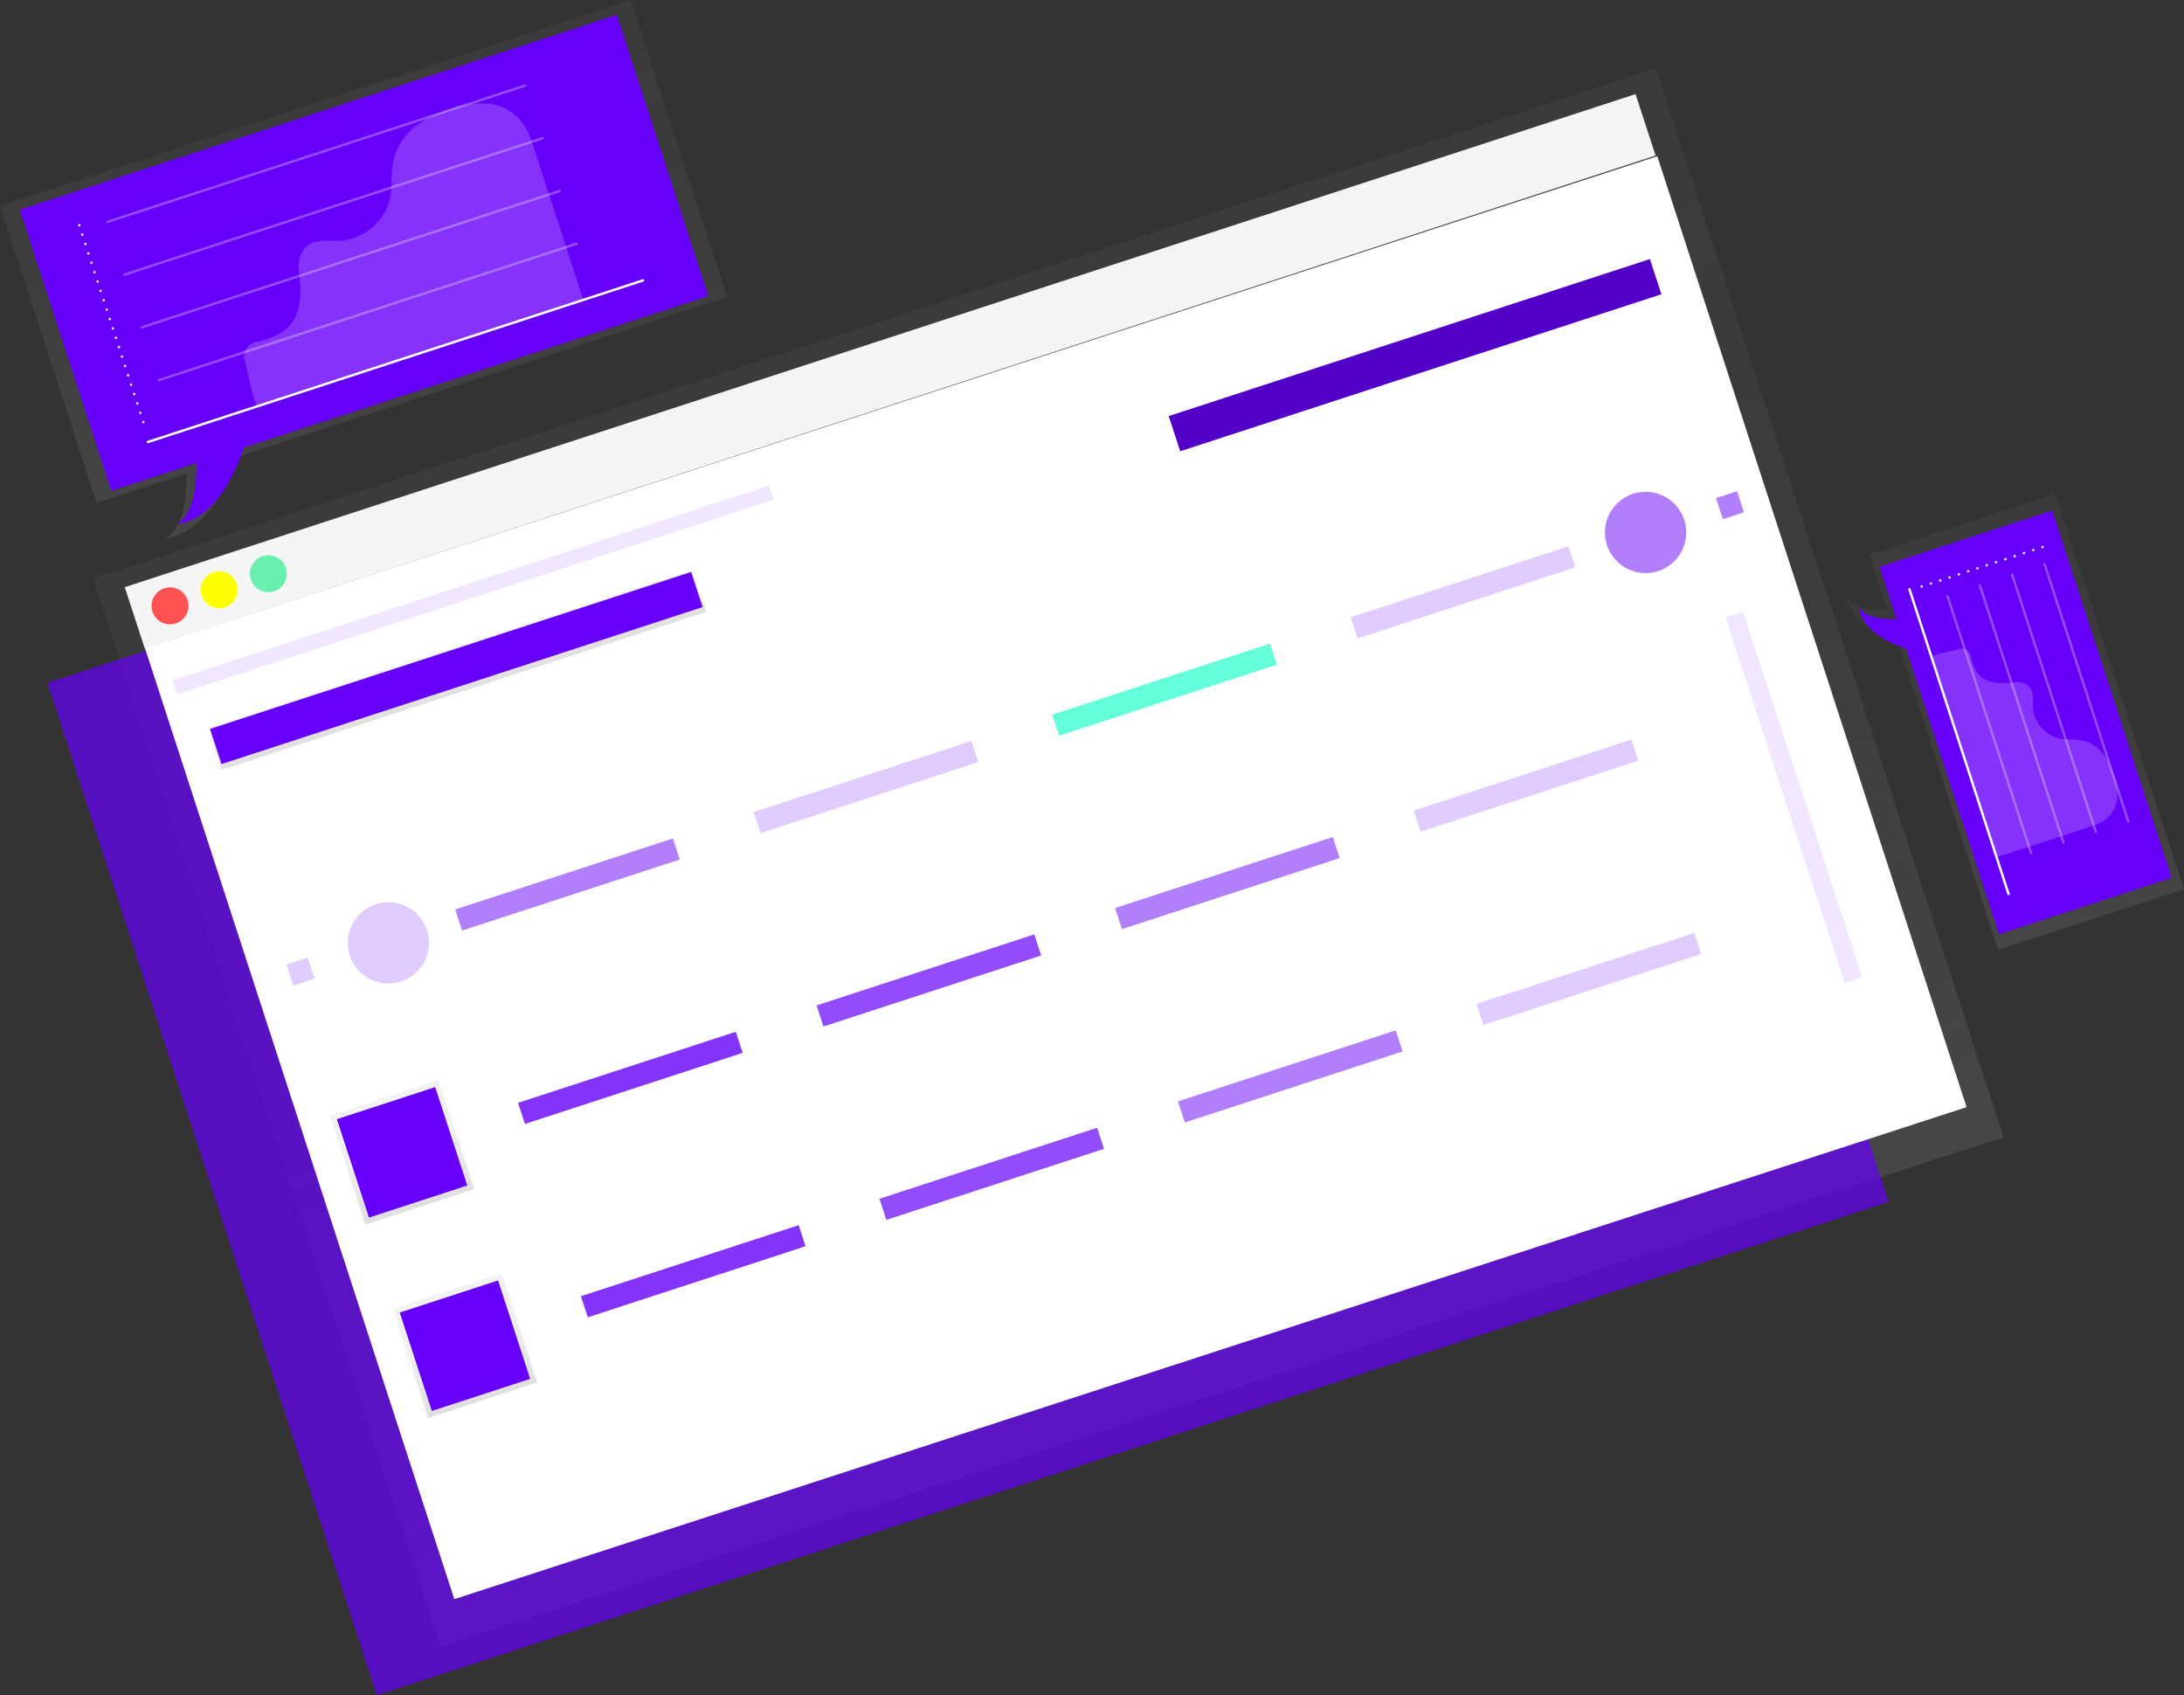 <svg id="fd90b8a3-4437-4e53-9ed1-6a62608c98e9" data-name="Layer 1" xmlns="http://www.w3.org/2000/svg" xmlns:xlink="http://www.w3.org/1999/xlink" width="901.27" height="699.5" viewBox="0 0 901.27 699.5"><rect x="0" y="0" width="901.27" height="699.5" fill="#333333" stroke="none"/><defs><linearGradient id="847eb8af-bbce-4f57-ba7f-3359ee06be62" x1="551.11" y1="673.8" x2="551.11" y2="209.77" gradientTransform="translate(-228.24 104.61) rotate(-18.05)" gradientUnits="userSpaceOnUse"><stop offset="0" stop-color="gray" stop-opacity="0.25"/><stop offset="0.54" stop-color="gray" stop-opacity="0.12"/><stop offset="1" stop-color="gray" stop-opacity="0.1"/></linearGradient><linearGradient id="2b201dea-c73f-4bea-9091-2864ae23bad1" x1="343.1" y1="301.6" x2="343.1" y2="283.2" gradientTransform="translate(-5.04 84.03) rotate(0.03)" xlink:href="#847eb8af-bbce-4f57-ba7f-3359ee06be62"/><linearGradient id="0aaf87fd-7158-43f3-b384-09839f3693d8" x1="259.93" y1="498.37" x2="259.93" y2="451.06" gradientTransform="translate(55.61 100.87) rotate(0.03)" xlink:href="#847eb8af-bbce-4f57-ba7f-3359ee06be62"/><linearGradient id="3b303ee2-e0cd-4b1a-91b8-34e7f84aee2c" x1="259.89" y1="582.27" x2="259.89" y2="534.96" gradientTransform="translate(81.64 96.75) rotate(0.03)" xlink:href="#847eb8af-bbce-4f57-ba7f-3359ee06be62"/><linearGradient id="b94f881d-d710-4203-9d7d-b4a45cccc17d" x1="299.41" y1="322.19" x2="299.41" y2="100.25" gradientTransform="matrix(1, 0, 0, 1, 0, 0)" xlink:href="#847eb8af-bbce-4f57-ba7f-3359ee06be62"/><linearGradient id="259efb3a-7d6a-4a96-8460-9c2c2a692674" x1="981.21" y1="492.23" x2="981.21" y2="304.03" gradientTransform="matrix(1, 0, 0, 1, 0, 0)" xlink:href="#847eb8af-bbce-4f57-ba7f-3359ee06be62"/></defs><title>browser stats</title><polygon points="38.44 238.68 47.16 265.48 181.88 679.65 826.78 469.2 692.06 55.03 683.35 28.23 38.44 238.68" fill="url(#847eb8af-bbce-4f57-ba7f-3359ee06be62)"/><polygon points="19.59 281.74 27.84 307.13 155.47 699.5 779.36 495.91 651.73 103.53 643.48 78.15 19.59 281.74" fill="#6600FA" opacity="0.7"/><rect x="188.98" y="240.19" width="656.27" height="26.69" transform="matrix(0.95, -0.31, 0.31, 0.95, -202.51, 72.68)" fill="#f5f5f5"/><rect x="256.92" y="256.11" width="656.27" height="412.61" transform="translate(-263.71 103.4) rotate(-18.02)" fill="#fff"/><path d="M226.79,347.88a7.62,7.62,0,1,1-9.61-4.89A7.63,7.63,0,0,1,226.79,347.88Z" transform="translate(-149.37 -100.25)" fill="#ff5252"/><path d="M247.07,341.26a7.62,7.62,0,1,1-9.61-4.89A7.63,7.63,0,0,1,247.07,341.26Z" transform="translate(-149.37 -100.25)" fill="#ff0"/><path d="M267.36,334.63a7.62,7.62,0,1,1-9.61-4.89A7.63,7.63,0,0,1,267.36,334.63Z" transform="translate(-149.37 -100.25)" fill="#69f0ae"/><rect x="232.73" y="367.44" width="210.37" height="18.3" transform="translate(-249.52 23.16) rotate(-18.07)" fill="url(#2b201dea-c73f-4bea-9091-2864ae23bad1)"/><rect x="233.26" y="368.24" width="208.85" height="15.25" transform="translate(-249.31 23.05) rotate(-18.07)" fill="#6600FA"/><rect x="628.9" y="239.13" width="208.85" height="15.25" transform="translate(-189.74 139.42) rotate(-18.07)" fill="#6600FA"/><rect x="628.9" y="239.13" width="208.85" height="15.25" transform="translate(-189.74 139.42) rotate(-18.07)" opacity="0.2"/><rect x="268.86" y="496.55" width="9.15" height="9.15" transform="translate(-291.34 9.3) rotate(-18.07)" fill="#6600FA" opacity="0.2"/><rect x="858.69" y="304.08" width="9.15" height="9.15" transform="translate(-202.53 182.78) rotate(-18.07)" fill="#6600FA" opacity="0.5"/><path d="M325.6,484.1a16.77,16.77,0,1,1-21.13-10.75A16.79,16.79,0,0,1,325.6,484.1Z" transform="translate(-149.37 -100.25)" fill="#6600FA" opacity="0.2"/><path d="M844.42,314.8A16.77,16.77,0,1,1,823.29,304,16.79,16.79,0,0,1,844.42,314.8Z" transform="translate(-149.37 -100.25)" fill="#6600FA" opacity="0.5"/><rect x="336.31" y="460.61" width="94.51" height="9.15" transform="translate(-274.75 41.69) rotate(-18.07)" fill="#6600FA" opacity="0.5"/><rect x="362.26" y="540.39" width="94.51" height="9.15" transform="translate(-298.22 53.68) rotate(-18.07)" fill="#6600FA" opacity="0.8"/><rect x="485.45" y="500.19" width="94.51" height="9.15" transform="translate(-279.68 89.91) rotate(-18.07)" fill="#6600FA" opacity="0.7"/><rect x="608.63" y="460" width="94.51" height="9.15" transform="translate(-261.13 126.14) rotate(-18.07)" fill="#6600FA" opacity="0.5"/><rect x="731.82" y="419.8" width="94.51" height="9.15" transform="translate(-242.58 162.37) rotate(-18.07)" fill="#6600FA" opacity="0.2"/><rect x="388.21" y="620.17" width="94.51" height="9.15" transform="translate(-321.69 65.67) rotate(-18.07)" fill="#6600FA" opacity="0.8"/><rect x="511.4" y="579.97" width="94.51" height="9.15" transform="translate(-303.15 101.9) rotate(-18.07)" fill="#6600FA" opacity="0.7"/><rect x="634.58" y="539.78" width="94.51" height="9.15" transform="translate(-284.6 138.13) rotate(-18.07)" fill="#6600FA" opacity="0.5"/><rect x="757.77" y="499.58" width="94.51" height="9.15" transform="translate(-266.05 174.36) rotate(-18.07)" fill="#6600FA" opacity="0.2"/><rect x="459.5" y="420.41" width="94.51" height="9.15" transform="translate(-256.21 77.92) rotate(-18.07)" fill="#6600FA" opacity="0.2"/><rect x="582.68" y="380.22" width="94.51" height="9.15" transform="translate(-237.66 114.15) rotate(-18.07)" fill="#64ffda"/><rect x="705.86" y="340.02" width="94.51" height="9.15" transform="translate(-219.11 150.39) rotate(-18.07)" fill="#6600FA" opacity="0.2"/><rect x="291.69" y="552.06" width="47.26" height="47.29" transform="translate(-312.41 25.97) rotate(-18.07)" fill="url(#0aaf87fd-7158-43f3-b384-09839f3693d8)"/><rect x="317.64" y="631.84" width="47.26" height="47.29" transform="translate(-335.88 37.96) rotate(-18.07)" fill="url(#3b303ee2-e0cd-4b1a-91b8-34e7f84aee2c)"/><rect x="293.98" y="554.35" width="42.68" height="42.71" transform="translate(-312.41 25.97) rotate(-18.07)" fill="#6600FA"/><rect x="319.93" y="634.13" width="42.68" height="42.71" transform="translate(-335.88 37.96) rotate(-18.07)" fill="#6600FA"/><path d="M409.59,100.25,149.37,185.17l39.87,122.57,37.07-12.1c.14,5.4-.11,22.34-8.67,26.55,0,0,18.15.59,29.4-33.32l202.41-66.05Z" transform="translate(-149.37 -100.25)" fill="url(#b94f881d-d710-4203-9d7d-b4a45cccc17d)"/><path d="M403.91,106.36l-246.37,80.4,37.75,116,35.1-11.45c.14,5.12-.11,21.15-8.21,25.14,0,0,17.18.55,27.84-31.55L441.66,222.4Z" transform="translate(-149.37 -100.25)" fill="#6600FA"/><line x1="32.71" y1="92.94" x2="32.71" y2="92.94" fill="none" stroke="#fff" stroke-linecap="round" stroke-linejoin="round"/><line x1="33.97" y1="96.8" x2="58.51" y2="172.23" fill="none" stroke="#fff" stroke-linecap="round" stroke-linejoin="round" stroke-dasharray="0 4.07"/><line x1="59.14" y1="174.17" x2="59.14" y2="174.17" fill="none" stroke="#fff" stroke-linecap="round" stroke-linejoin="round"/><line x1="61.01" y1="182.38" x2="265.35" y2="115.7" fill="none" stroke="#fff" stroke-linecap="round" stroke-linejoin="round"/><line x1="65.52" y1="156.84" x2="237.98" y2="100.56" fill="none" stroke="#fff" stroke-linecap="round" stroke-linejoin="round" opacity="0.3"/><line x1="58.45" y1="135.08" x2="230.9" y2="78.81" fill="none" stroke="#fff" stroke-linecap="round" stroke-linejoin="round" opacity="0.3"/><line x1="51.37" y1="113.32" x2="223.82" y2="57.05" fill="none" stroke="#fff" stroke-linecap="round" stroke-linejoin="round" opacity="0.3"/><line x1="44.29" y1="91.57" x2="216.75" y2="35.29" fill="none" stroke="#fff" stroke-linecap="round" stroke-linejoin="round" opacity="0.3"/><path d="M250.16,247.91a3.58,3.58,0,0,1-.07-1,6.15,6.15,0,0,1,5.18-5.6l.74-.15c4.84-1.21,9.81-3,13.07-6.77,5.12-6,4.53-15.11,3.65-22.49a12.85,12.85,0,0,1,.93-6.85c3.17-7,10.15-5.18,16.1-5.48a22.88,22.88,0,0,0,20.73-18.3c.74-4.2.27-8.53.87-12.75a25.23,25.23,0,0,1,8.11-15.09c4.5-4,10.33-6.28,15.93-8.23a39.6,39.6,0,0,1,13.91-2.29h.25a20.34,20.34,0,0,1,18.23,13.12c1.24,3.21,2.3,6.49,3.41,9.89,6.13,18.86,11.8,36.26,18.88,58.1-8.7,2.76-29.1,9.41-31.89,10.32l-30.43,9.93c-20.29,6.62-39.69,13.58-62.32,20.34-4.67,1.39,0,0-10.14,3.31C253.5,262.44,253.41,262.18,250.16,247.91Z" transform="translate(-149.37 -100.25)" fill="#fff" opacity="0.2"/><rect x="215.32" y="340.78" width="259.15" height="6.1" transform="matrix(0.95, -0.31, 0.31, 0.95, -239.01, 23.71)" fill="#6600FA" opacity="0.1"/><path d="M1050.63,467.2,997.56,304l-76.72,25,7.56,23.25c-3.38.09-14-.07-16.62-5.43,0,0-.37,11.38,20.85,18.43l41.29,126.92Z" transform="translate(-149.37 -100.25)" fill="url(#259efb3a-7d6a-4a96-8460-9c2c2a692674)"/><path d="M1045.54,462.45,996.23,310.86,925,334.12l7,21.6c-3.14.08-13-.06-15.44-5,0,0-.34,10.57,19.37,17.12l38.36,117.92Z" transform="translate(-149.37 -100.25)" fill="#6600FA"/><line x1="842.91" y1="225.71" x2="842.91" y2="225.71" fill="none" stroke="#fff" stroke-linecap="round" stroke-linejoin="round"/><line x1="839.07" y1="226.96" x2="794.94" y2="241.37" fill="none" stroke="#fff" stroke-linecap="round" stroke-linejoin="round" stroke-dasharray="0 4.04"/><line x1="793.02" y1="241.99" x2="793.02" y2="241.99" fill="none" stroke="#fff" stroke-linecap="round" stroke-linejoin="round"/><line x1="787.97" y1="243.14" x2="828.87" y2="368.88" fill="none" stroke="#fff" stroke-linecap="round" stroke-linejoin="round"/><line x1="803.66" y1="245.92" x2="838.18" y2="352.03" fill="none" stroke="#fff" stroke-linecap="round" stroke-linejoin="round" opacity="0.3"/><line x1="817.02" y1="241.56" x2="851.54" y2="347.67" fill="none" stroke="#fff" stroke-linecap="round" stroke-linejoin="round" opacity="0.3"/><line x1="830.39" y1="237.2" x2="864.9" y2="343.31" fill="none" stroke="#fff" stroke-linecap="round" stroke-linejoin="round" opacity="0.3"/><line x1="843.75" y1="232.84" x2="878.27" y2="338.95" fill="none" stroke="#fff" stroke-linecap="round" stroke-linejoin="round" opacity="0.3"/><path d="M958.65,367.88a2.19,2.19,0,0,1,.59,0,3.78,3.78,0,0,1,3.44,3.19c0,.19.06.34.09.45.74,3,1.83,6,4.15,8,3.66,3.15,9.28,2.79,13.81,2.24a7.87,7.87,0,0,1,4.21.57c4.28,2,3.18,6.25,3.36,9.9A14.05,14.05,0,0,0,999.53,405c2.58.46,5.24.16,7.83.54a15.47,15.47,0,0,1,9.27,5c2.46,2.77,3.86,6.35,5.05,9.8a24.4,24.4,0,0,1,1.4,8.56V429a12.53,12.53,0,0,1-8.06,11.22c-2,.76-4,1.42-6.08,2.1L973.26,454c-1.69-5.36-5.77-17.91-6.33-19.62-2.13-6.54-4-12.18-6.09-18.73-4.06-12.48-8.33-24.42-12.47-38.34-.85-2.87,0,0-2-6.24C949.73,369.93,949.89,369.88,958.65,367.88Z" transform="translate(-149.37 -100.25)" fill="#fff" opacity="0.2"/><rect x="885.84" y="349.89" width="7.62" height="158.64" transform="translate(-238.62 196.92) rotate(-18.07)" fill="#6600FA" opacity="0.1"/></svg>